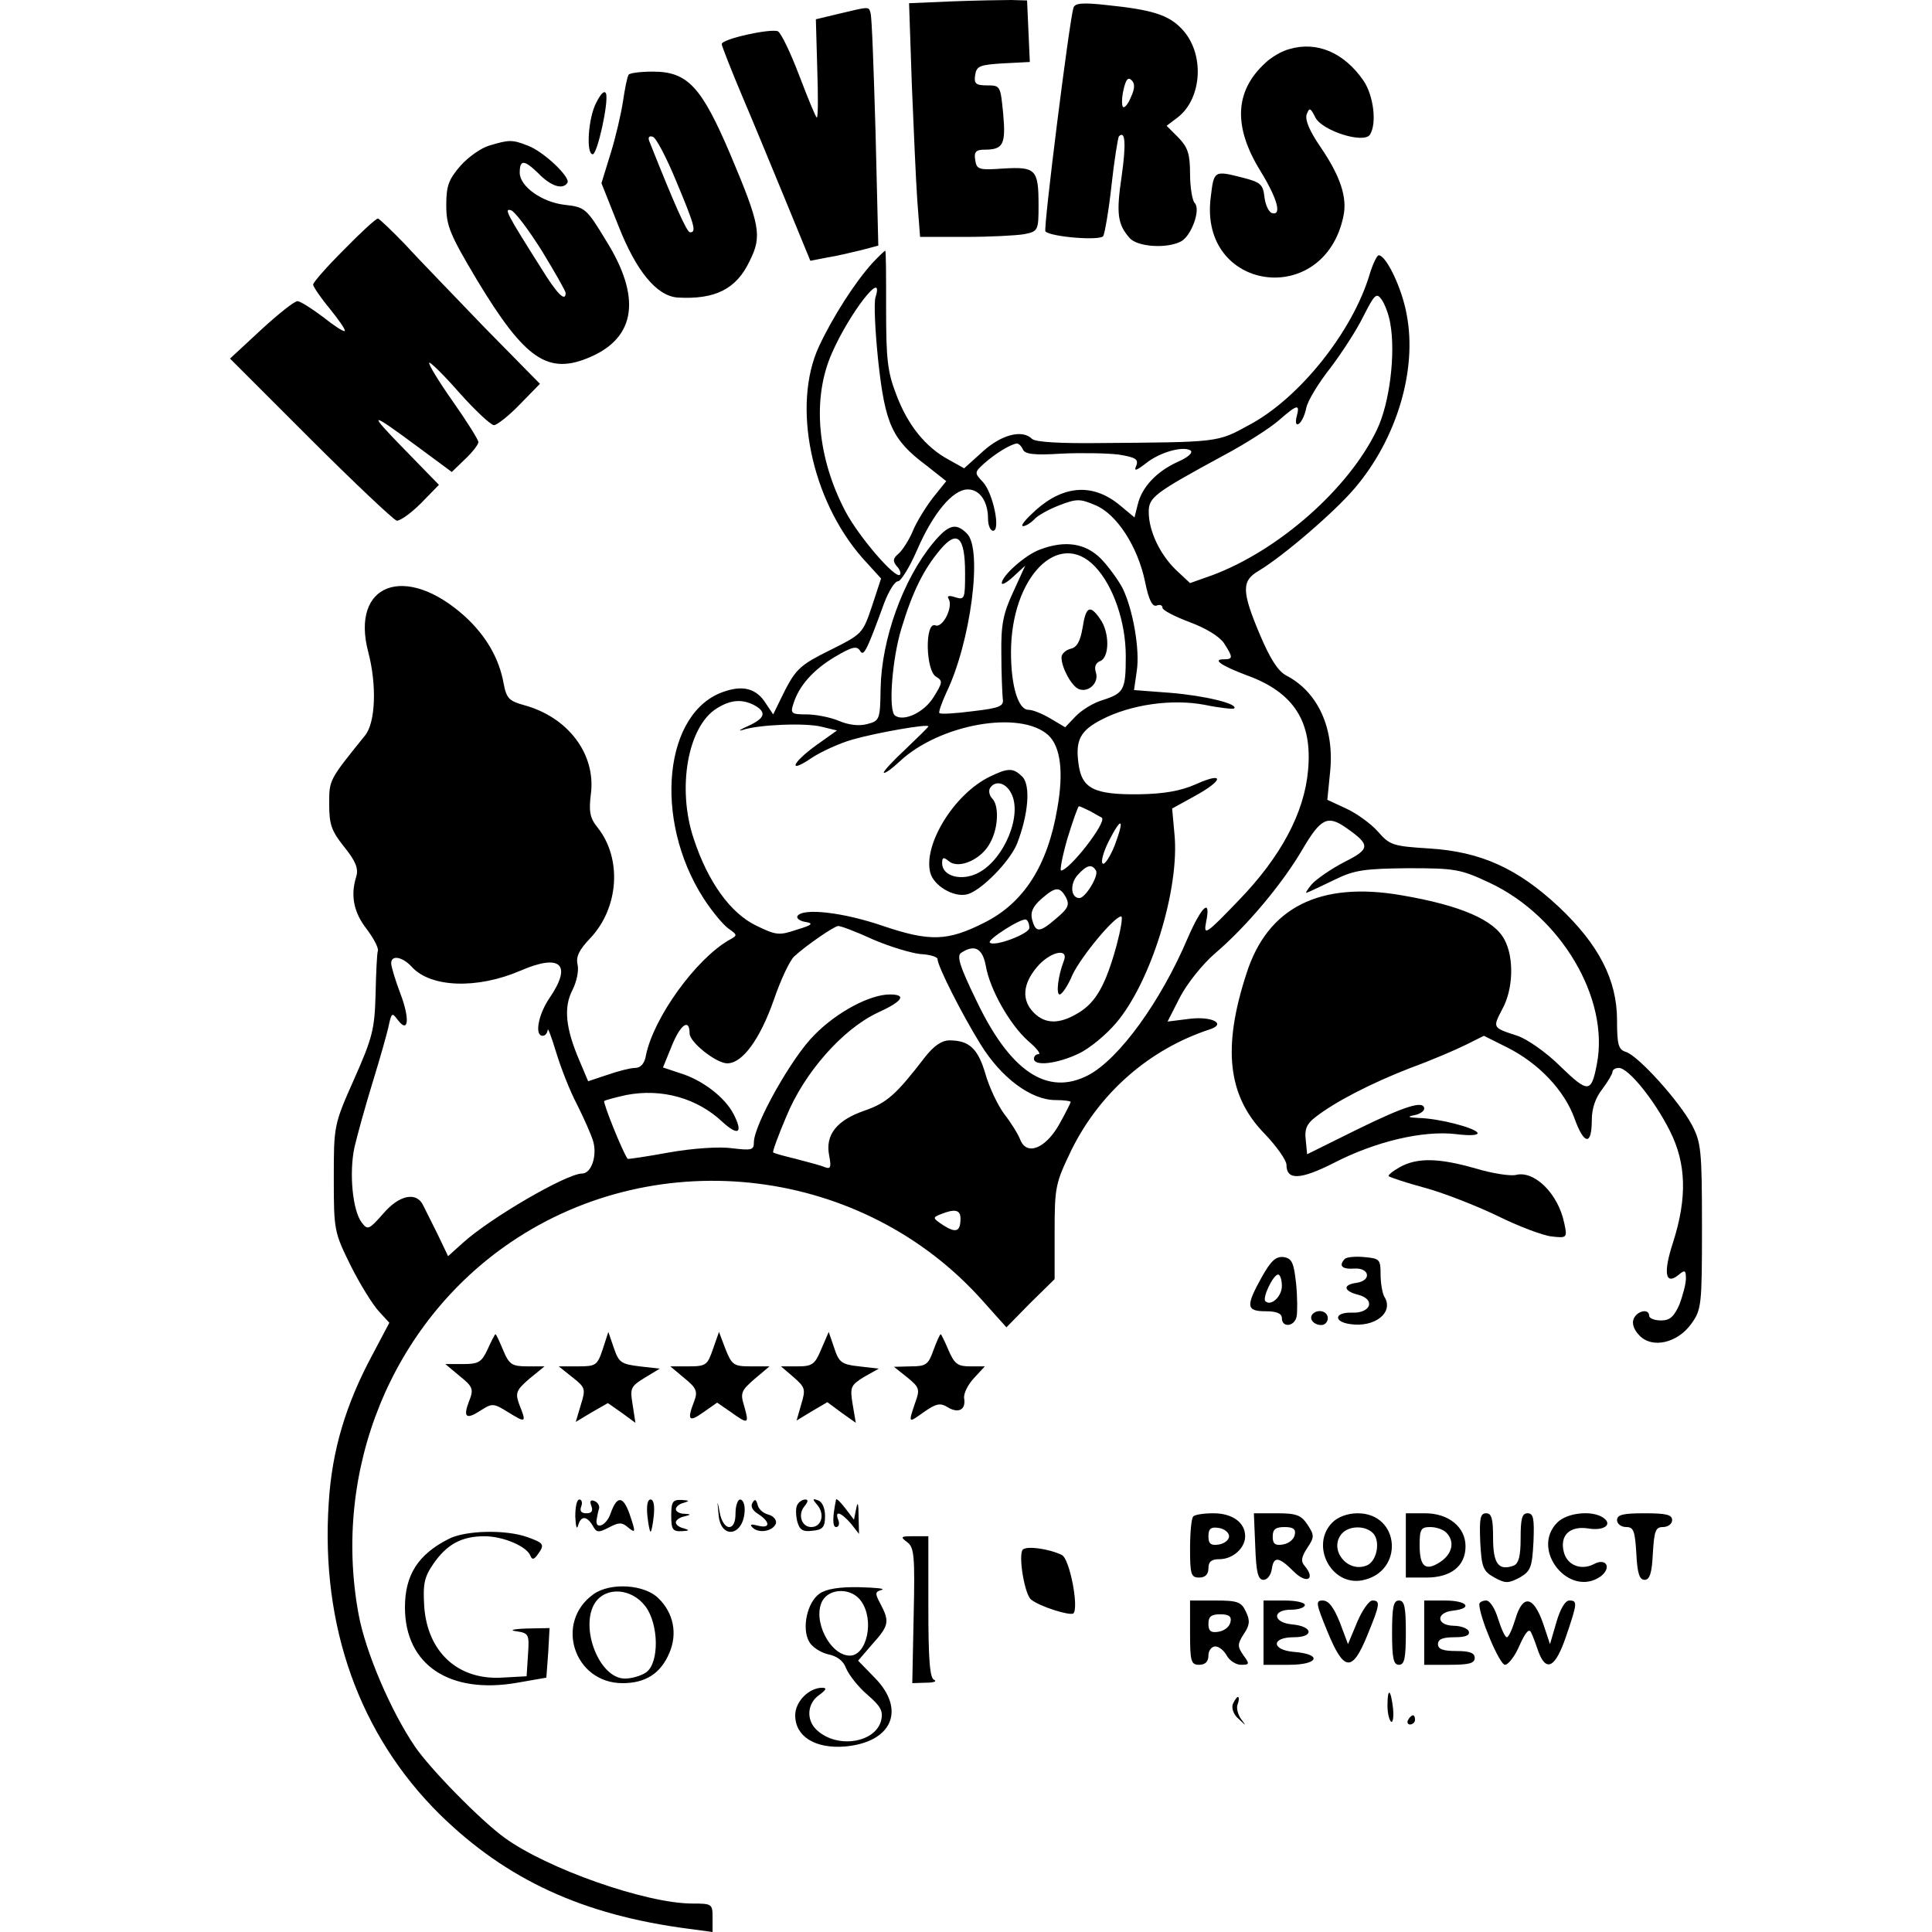 <svg height="2500" viewBox="75.9 34.4 320.6 420.8" width="2500" xmlns="http://www.w3.org/2000/svg"><path d="m233.1 34.7-9.3.4.6 17.7c.4 9.7.9 21.2 1.2 25.4l.6 7.8h9.8c5.4 0 11.2-.3 12.9-.6 3-.6 3.1-.8 3.1-6.3 0-7.8-.6-8.4-7.6-8-5.5.4-5.9.2-6.2-1.9-.3-1.7.2-2.2 2-2.2 4.1 0 4.7-1.1 4.1-7.8-.6-6.1-.6-6.2-3.5-6.2-2.5 0-2.9-.4-2.6-2.3s1-2.2 6.1-2.5l5.8-.3-.3-6.7-.3-6.7-3.5-.1c-1.9 0-7.7.1-12.9.3zm26.5 1.4c-.9 2.9-6.6 48.2-6.1 48.7 1.1 1.2 12 2.1 12.6 1 .3-.5 1.2-5.5 1.8-11.1.6-5.5 1.4-10.3 1.6-10.6 1.4-1.4 1.6 1.6.6 8.7-1.2 8.1-.9 10.4 1.7 13.4 1.7 2 8.1 2.4 11.2.8 2.3-1.2 4.4-7 3-8.4-.5-.5-1-3.4-1-6.3 0-4.4-.5-5.8-2.5-7.9l-2.6-2.6 2.5-1.9c5.3-4.2 5.8-14 .8-19.2-2.9-3.1-6.6-4.2-16.4-5.2-5.3-.6-6.9-.4-7.2.6zm12.5 19.5c-.6 1.5-1.4 2.4-1.7 2.1s-.3-2 .1-3.7c.5-2.3 1-2.9 1.8-2.1.7.7.7 1.8-.2 3.7zm-63.6-18.2-5 1.2.3 10.7c.2 5.9.2 10.7-.1 10.7-.2 0-1.9-4.1-3.8-9.1s-4-9.4-4.7-9.7c-1.8-.6-12.2 1.7-12.2 2.8 0 .4 2 5.5 4.4 11.2 2.4 5.6 6.7 16.1 9.6 23.1l5.3 12.9 3.6-.7c2-.3 5.3-1.1 7.4-1.6l3.8-1-.6-24.7c-.4-13.6-.8-25.3-1.1-26-.4-1.4-.2-1.4-6.9.2zm98.1 7.7c-1.6.4-4 1.8-5.3 3.1-6.6 6.1-6.9 13.8-1 23.4 3.7 6 4.8 9.9 2.5 9.2-.7-.3-1.4-1.8-1.6-3.5-.3-2.7-.8-3.2-4.7-4.2-6.3-1.6-6.3-1.6-7 4.3-2.6 20.5 24.7 24.3 28.9 4.1.9-4.1-.7-8.8-5-15.1-2.4-3.5-3.4-5.9-3-7.1.6-1.5.8-1.5 1.9.7 1.5 2.9 10.6 5.8 11.9 3.7 1.5-2.4.8-8.4-1.4-11.7-4.2-6.1-10.1-8.7-16.2-6.9zm-143.9 5.6c-.3.5-.8 3-1.2 5.7s-1.6 7.9-2.7 11.4l-2 6.5 3.7 9.3c3.9 9.9 8.3 15.2 12.8 15.6 8.2.5 12.9-1.8 15.8-8 2.7-5.4 2.3-7.7-4.2-23.1-6.3-14.8-9.3-18.1-16.9-18.1-2.7 0-5.1.3-5.3.7zm10.4 23.2c4.1 9.8 4.4 11.1 3 11.1-.7 0-3.3-5.8-8.9-19.9-.3-.8 0-1.2.8-.9.7.2 3 4.6 5.1 9.7zm-17.4-17.2c-1.8 3.3-2.3 11.3-.8 11.3 1 0 3.5-11.3 2.9-13.2-.3-.8-1.1-.1-2.1 1.9zm-23.3 9.4c-1.8.5-4.6 2.5-6.3 4.4-2.6 3-3.1 4.4-3.1 8.6 0 4.5.8 6.4 6.7 16.3 10.5 17.4 15.5 20.8 24.8 16.7 9.8-4.3 11-13 3.3-25.3-4.3-7.1-4.6-7.3-9.1-7.8-4.9-.6-9.7-4-9.7-7 0-2.9 1-2.8 4 .1 2.8 2.9 5.4 3.7 6.4 2.1.7-1.2-5.3-6.9-8.7-8.1-3.3-1.3-4-1.3-8.3 0zm11.4 22.9c2.8 4.6 5.2 8.8 5.2 9.2 0 2.1-1.9.2-5.4-5.5-7.4-11.7-8.1-13-6.5-12.5.8.2 3.8 4.2 6.7 8.8zm-43.1-.2c-3.7 3.7-6.7 7.1-6.7 7.6 0 .4 1.6 2.8 3.6 5.2 2 2.5 3.5 4.6 3.3 4.9-.3.2-2.4-1.2-4.8-3.1-2.4-1.8-4.9-3.4-5.5-3.4-.7 0-4.2 2.8-7.9 6.2l-6.8 6.3 17.5 17.5c9.6 9.6 18.1 17.6 18.8 17.8.7.1 3.1-1.6 5.3-3.8l3.9-4-7.4-7.6c-8.3-8.5-7.9-8.6 2.9-.6l7.3 5.4 2.9-2.8c1.6-1.5 2.9-3.2 2.9-3.7s-2.5-4.5-5.6-8.9-5.4-8.2-5.1-8.4c.2-.2 3.2 2.7 6.6 6.6 3.4 3.8 6.8 7 7.5 7 .6 0 3.2-2 5.6-4.5l4.4-4.5-12-12.2c-6.5-6.8-14.4-14.9-17.3-18.1-3-3.1-5.7-5.7-6-5.7-.4 0-3.7 3-7.4 6.8z"/><path d="m215.8 91.7c-3.8 4.2-8.6 11.7-11.6 18.1-6 12.9-1.7 33.5 9.5 46.2l4 4.4-2 6.1c-2 5.9-2.1 6-9.1 9.5-6.3 3.1-7.4 4.1-9.8 8.7l-2.6 5.3-1.6-2.4c-2-3.2-4.9-4-9-2.6-13.2 4.3-15.6 27.8-4.6 45 1.8 2.8 4.2 5.7 5.4 6.6 2.1 1.5 2.1 1.5.1 2.6-7.2 4.2-16.3 16.8-18 25-.3 1.9-1.2 2.8-2.4 2.8-1 0-3.7.7-6 1.5l-4.2 1.4-1.9-4.5c-3-7-3.5-11.6-1.5-15.4.9-1.8 1.4-4.2 1.1-5.5-.4-1.7.3-3.2 2.8-5.8 6.2-6.6 6.9-17.3 1.6-24-1.7-2.1-2-3.5-1.5-7.4 1.1-8.7-5-16.7-14.5-19.3-3.3-.9-3.9-1.5-4.5-4.7-1-5.6-3.9-10.5-8.5-14.7-12.9-11.6-24.9-7.1-21 7.8 1.9 7.2 1.6 15.4-.7 18.2-7.9 9.8-7.8 9.6-7.8 15 0 4.4.5 5.8 3.3 9.3 2.5 3.1 3.1 4.7 2.6 6.4-1.3 4.1-.6 7.8 2.3 11.5 1.5 2 2.6 4.1 2.4 4.7-.2.5-.4 4.8-.5 9.5-.2 7.6-.7 9.5-4.7 18.5-4.4 9.9-4.4 10.1-4.4 21.6 0 11.3.1 11.7 3.7 19 2 4 4.8 8.5 6.1 9.9l2.3 2.5-3.7 7c-5.8 10.8-8.8 20.8-9.5 32.2-1.8 26.9 6.7 50.6 24.2 67.9 14.5 14.2 31.1 21.9 54.2 24.9l5.2.7v-3.1c0-3-.1-3.1-4.4-3.1-10.1 0-31.7-7.6-41-14.4-5.2-3.8-16.2-15-19.5-19.9-5.2-7.7-10.7-20.5-12.2-28.7-5.8-31.4 7.2-63.4 33.1-81 32.4-22 77-16.4 102.9 12.8l5.1 5.7 5.2-5.3 5.3-5.2v-10.3c0-9.9.2-10.6 3.7-17.9 6.2-12.5 17-21.9 30.1-26.2 3.7-1.2.5-2.9-4.4-2.3l-4.8.6 2.7-5.3c1.5-2.9 4.9-7.2 7.7-9.6 6.8-5.8 14.7-15.2 19.1-22.8 3.9-6.6 5.4-7.3 9.4-4.5 5.3 3.7 5.3 4.6-.3 7.4-2.9 1.5-6.1 3.7-7.2 4.9-1.1 1.3-1.5 2.1-1 1.8.6-.2 3.3-1.5 6-2.8 4.3-2.1 6.4-2.4 16-2.5 10.3 0 11.4.2 17.8 3.2 15.5 7.3 26.1 25.2 23.3 39.5-1.2 6.3-1.9 6.3-7.9.5-3.1-3.1-7.3-6-9.4-6.7-5.5-1.8-5.4-1.7-3.3-5.8 2.4-4.3 2.6-11.2.5-15.1-2.2-4.3-9.5-7.5-22.4-9.7-17.8-3.1-29.2 2.6-33.8 17-5.3 16.2-4.1 26.7 3.9 34.9 2.6 2.7 4.8 5.8 4.8 6.8 0 3.4 3 3.3 10.3-.4 9.1-4.7 19.4-7.1 26.5-6.3 3.1.4 5.1.3 4.8-.3-.7-1.1-8.4-3.1-12.8-3.2-2.3-.1-2.6-.3-1-.6 1.2-.2 2.2-.9 2.2-1.4 0-1.9-4-.7-14.6 4.5l-10.9 5.4-.3-3.1c-.3-2.3.2-3.5 2-4.9 4.3-3.4 12.3-7.5 20.8-10.8 4.7-1.7 10.2-4.1 12.2-5.1l3.8-1.9 5 2.5c7 3.5 12.5 9.4 14.7 15.4 2.1 5.9 3.8 6.1 3.8.5 0-2.6.8-4.9 2.3-6.8 1.2-1.6 2.2-3.3 2.2-3.7 0-.5.6-.9 1.4-.9 2.1 0 7.8 7.1 11.1 13.7 3.6 7.1 3.8 14.6.7 24.3-2.2 6.7-1.7 9.5 1.3 7 1.3-1.1 1.5-.9 1.5.9 0 1.2-.7 3.7-1.4 5.6-1.2 2.7-2.1 3.5-4 3.5-1.5 0-2.6-.5-2.6-1 0-1.7-2.7-1.1-3.4.7-.4 1 .1 2.4 1.3 3.6 2.8 2.9 8.3 1.6 11.3-2.6 2.2-3.1 2.3-4 2.3-21.2 0-16.6-.2-18.3-2.2-22.1-2.7-5.1-11.7-15.1-14.4-15.9-1.6-.5-1.9-1.6-1.9-6.9 0-8.8-4-16.5-12.7-24.7-9-8.4-17-12-28.2-12.7-7.9-.5-8.6-.7-11.2-3.7-1.5-1.7-4.7-4-6.9-5l-4.1-1.9.6-6c1-9.5-2.6-17.5-9.6-21.1-1.8-1-3.5-3.7-5.7-8.9-4-9.5-4-11.7-.2-13.9 5.3-3.2 16.4-12.7 20.9-18 9.1-10.7 13.6-25.7 11.3-37.7-1-5.8-4.5-13-6.1-13-.4 0-1.3 1.9-2 4.2-3.7 12.4-15.3 27-26.3 32.8-6.9 3.8-6.6 3.7-32.7 3.9-8.1.1-13.8-.2-14.5-.9-2.1-2.1-6.6-1-10.7 2.7l-4.1 3.7-3.4-1.9c-5-2.7-8.9-7.5-11.4-14.2-1.9-4.9-2.2-7.7-2.2-18.6 0-7 0-12.7-.2-12.7-.1 0-1.4 1.2-2.8 2.7zm.7 7.4c-.4 1.1-.1 7.5.6 14.1 1.5 13.6 3 17 10.5 22.6l4.3 3.4-2.9 3.6c-1.6 2.1-3.6 5.3-4.4 7.3-.8 1.9-2.2 4.1-3.1 4.9-1.2 1-1.3 1.6-.4 2.7.7.7 1 1.6.7 1.9-1 .9-8.8-8.1-11.8-13.7-6.2-11.7-7.4-24.7-3-34.6 3.8-8.7 11.5-18.6 9.5-12.2zm112.1 5.7c1.2 6.5-.1 17.4-2.9 23.2-6.1 12.8-21.4 26.3-35.9 31.7l-4.8 1.7-3.1-2.9c-3.5-3.4-5.9-8.5-5.9-12.6 0-3.2 1.2-4.1 16.3-12.3 4.9-2.6 10.3-6.1 12.1-7.7 4-3.5 4.6-3.6 3.8-.7-.3 1.3-.1 1.9.5 1.5s1.3-1.9 1.6-3.4c.3-1.6 2.7-5.5 5.3-8.8 2.5-3.3 5.8-8.4 7.2-11.3 2.4-4.7 2.8-5.1 3.9-3.6.7 1 1.6 3.3 1.9 5.2zm-80 27.5c.4 1 2.4 1.3 8.4.9 4.3-.2 9.9-.1 12.4.2 3.7.6 4.4 1 3.9 2.4-.6 1.3-.1 1.2 2.1-.5 3-2.4 8-3.8 9.7-2.8.6.5-.5 1.5-2.8 2.5-4.6 2.1-7.8 5.5-8.7 9.3l-.7 2.8-3-2.5c-5.9-5-12.3-4.6-18.5.9-2.1 1.9-3.4 3.4-2.8 3.5.6 0 1.7-.7 2.4-1.4.6-.8 3.1-2.2 5.4-3.1 3.9-1.5 4.6-1.5 7.9-.1 4.7 1.9 9.3 9 10.9 16.7.8 4 1.6 5.5 2.5 5.2.7-.3 1.3-.1 1.3.5 0 .5 2.7 1.9 5.9 3.1 3.5 1.3 6.5 3.1 7.5 4.6 2 3.1 2 3.5-.1 3.5-2.5 0-.5 1.4 5.1 3.5 10.2 3.7 14.3 10.1 13.3 20.7-.8 9.2-5.9 18.8-15.1 28.3-7.2 7.5-7.7 7.8-7.1 4.7 1.1-5.3-.9-3.6-4 3.5-5.9 13.9-15 26.4-21.7 29.9-8.9 4.6-17-.8-24.4-16.4-3.6-7.4-4.3-9.7-3.2-10.3 2.9-1.9 4.6-.9 5.3 2.8.9 5.3 5.3 12.9 9.2 16.4 1.9 1.6 2.9 2.9 2.3 2.9-.5 0-1 .4-1 1 0 1.7 5.1 1.1 9.7-1.1 2.4-1.1 6.1-4.2 8.2-6.7 7.6-8.9 13.9-29.3 12.7-41.2l-.5-5.5 4.9-2.7c6.4-3.5 6.5-5.4.3-2.6-3.4 1.5-7 2.1-12.4 2.2-9.8.1-12.5-1.2-13.2-6.7-.7-5.1.4-7.2 5.1-9.6 6.4-3.3 15.3-4.5 22.3-3.2 3.4.7 6.3 1 6.5.8 1-1-6.5-2.8-13.9-3.4l-7.9-.6.6-4.2c.7-4.5-.8-13.3-3.1-18-.9-1.7-2.9-4.5-4.6-6.3-3.4-3.5-7.9-4.2-13.4-2.1-3.1 1.1-8.3 5.7-8.3 7.3 0 .5 1.1-.1 2.5-1.4l2.6-2.4-2.6 5.7c-2.2 4.7-2.7 7.2-2.6 13.5 0 4.2.2 8.6.3 9.7.3 1.7-.5 2.1-6.5 2.8-3.8.5-7.1.7-7.3.4-.2-.2.5-2.2 1.5-4.4 5.3-10.9 8-31.3 4.5-34.7-2.4-2.4-4-2-7.4 2.1-6.5 7.9-11.2 20.9-11.4 31.7-.1 6.7-.2 7-2.9 7.7-1.8.5-4.1.2-6.2-.7-1.9-.8-5.1-1.4-7-1.4-3.3 0-3.6-.2-2.9-2.3 1.2-3.9 4.3-7.4 9-10.2 3.7-2.2 4.8-2.5 5.5-1.4.8 1.4 1.4.3 5.3-10.4 1-2.6 2.3-4.7 3-4.7.6 0 2.5-3 4.1-6.7 3.5-8.1 7.8-13.3 11.1-13.3 2.6 0 4.4 2.6 4.4 6.4 0 1.4.5 2.6 1.1 2.6 1.7 0 0-8.2-2.2-10.6-1.9-2-1.9-2.1.3-4.1 2.5-2.2 5.8-4.2 7.1-4.3.4 0 1 .6 1.3 1.3zm-12.6 26.9c0 5.6-.1 5.9-2.1 5.3-1.4-.5-1.9-.3-1.5.3 1.1 1.8-1.3 6.5-2.9 5.8-2.3-.8-2.1 9.9.2 11.2 1.5.9 1.4 1.3-.6 4.5s-6.3 5.3-8.3 4c-1.6-.9-.7-12.3 1.3-18.9 2.5-8.3 4.9-13 8.5-17.3 3.7-4.4 5.4-2.8 5.4 5.1zm28.3-1.4c4 4.2 6.7 12.1 6.7 19.5s-.4 8.1-5.1 9.6c-2 .6-4.6 2.2-5.9 3.6l-2.2 2.3-3.2-1.9c-1.7-1-3.8-1.9-4.8-1.9-2.2 0-3.8-5.1-3.8-12.5 0-16.4 10.4-27 18.3-18.7zm-74.2 30.2c2.7 1.5 2.4 2.8-1.3 4.5-1.8.8-2.4 1.2-1.3.9 3.5-1.2 13.9-1.6 17.3-.7l3.3.8-4.5 3.2c-5.4 3.9-6.3 6.4-.9 2.7 2-1.3 5.9-3.1 8.7-3.9 5.2-1.5 16.6-3.5 16.6-2.9 0 .2-2.3 2.4-5 5-2.8 2.6-4.9 4.9-4.7 5.1.3.2 1.8-.9 3.5-2.5 8.7-8.1 26.2-11.2 32.3-5.7 2.7 2.5 3.4 8 2 15.9-2.1 12.5-7.3 20.7-16 25-7.9 4-11.8 4.1-21.9.7-8.7-3-17.5-4-18.7-2.2-.3.5.5 1.1 1.7 1.3 1.9.3 1.5.7-1.9 1.7-3.8 1.3-4.5 1.2-8.8-.9-5.6-2.7-10.5-9.5-13.6-18.9-3.7-11-1.3-24.5 5-28.4 3-1.9 5.5-2.1 8.2-.7zm73.2 23.1c1.2.7 2.3 1.3 2.5 1.4 1.1 1-7.1 11.5-8.9 11.5-.3 0 .3-3.2 1.4-7 1.2-3.9 2.3-7 2.5-7s1.3.5 2.5 1.1zm5.3 7.4c-1 2.5-2.2 4.3-2.6 4-.5-.3.1-2.5 1.3-4.9 2.8-5.5 3.5-5 1.3.9zm-4.1 5.5c.7 1.1-2.3 6-3.6 6-1.9 0-2.1-3.1-.4-5 2-2.2 3.1-2.5 4-1zm-6.5 5.9c.8 1.6.4 2.4-2.1 4.5-3.7 3.2-4.5 3.2-5.3.3-.4-1.6.1-2.8 2-4.5 3.1-2.7 4-2.8 5.4-.3zm-8 6.6c0 1.3-7.7 4.2-8.6 3.2-.7-.6 7-5.5 7.9-5 .4.2.7 1 .7 1.8zm19 3.8c-2.4 8.7-4.5 12.4-8.3 14.7-4.1 2.5-7.2 2.5-9.7 0-2.7-2.7-2.5-6.2.6-9.9 2.8-3.4 7.1-4.4 5.9-1.4-1.3 3.4-1.7 7.3-.9 7.3.5 0 1.8-1.9 2.8-4.3 1.9-4 9.1-12.7 10.6-12.7.4 0-.1 2.9-1 6.3zm-53.1-1.3c3.7 1.6 8.4 3 10.4 3.2 2 .1 3.7.6 3.7 1.1 0 1.5 5.3 12 9.4 18.6 4.5 7.3 11 12.1 16.3 12.1 1.8 0 3.3.2 3.3.4s-1.1 2.4-2.5 4.9c-3 5.3-7.1 6.9-8.5 3.3-.4-1.1-2-3.7-3.5-5.6-1.4-1.9-3.3-5.9-4.1-8.8-1.6-5.4-3.5-7.2-7.8-7.2-1.7 0-3.4 1.2-5.3 3.6-6.3 8.2-8.3 10-13.2 11.7-6.1 2.1-8.6 5.3-7.7 9.8.5 2.6.3 3-1 2.5-.9-.4-3.7-1.1-6.3-1.8-2.5-.6-4.7-1.2-4.9-1.4-.2-.1 1.1-3.7 2.9-7.9 3.9-9.5 12.2-18.9 19.8-22.5 5.5-2.5 6.5-4 2.7-4-4.3 0-11.5 3.8-16.4 8.8-4.9 4.8-13.2 19.6-13.2 23.4 0 1.7-.5 1.8-4.7 1.3-2.8-.4-8.6 0-13.7.9-4.9.9-9 1.5-9.1 1.4-1.1-1.5-5.4-12.2-5.1-12.6.3-.2 2.5-.8 4.8-1.3 7.8-1.5 15.5.7 21 5.9 3.4 3.1 4.5 2.4 2.4-1.7-1.9-3.7-6.8-7.5-11.8-9l-3.6-1.2 2-4.9c1.9-4.6 3.8-5.8 3.8-2.5 0 1.9 5.8 6.5 8.2 6.5 3.3 0 7.1-5.2 10.1-13.7 1.5-4.4 3.5-8.7 4.5-9.6 2.6-2.4 8.6-6.5 9.5-6.6.5-.1 3.9 1.2 7.6 2.9zm-100.4 6c4.1 4.5 14.2 4.9 23.7.8 8.8-3.8 11.3-1.3 6.2 6.1-2.4 3.6-3.2 8.1-1.4 8.1.6 0 1-.6 1.1-1.3 0-.6.8 1.5 1.8 4.8s3 8.5 4.6 11.5c1.5 3 3.1 6.6 3.5 8 .9 3.1-.4 7-2.4 7-3.4 0-20.2 9.8-26.1 15.2l-3.1 2.8-2.3-4.8-3.1-6.2c-1.4-3.1-5.2-2.4-8.7 1.7-3.1 3.5-3.4 3.7-4.7 2-2-2.6-2.8-10.8-1.6-16.4.6-2.6 2.4-9.1 4-14.3s3.2-10.8 3.5-12.4c.6-2.6.7-2.7 1.9-1.1 2.4 3.2 2.7-.2.6-5.7-1.1-2.9-2-5.9-2-6.6 0-1.9 2.5-1.4 4.5.8zm119.5 54.8c0 2.9-1 3.2-3.7 1.5-2.4-1.6-2.4-1.7-.7-2.4 3.2-1.3 4.4-1 4.4.9z"/><path d="m261.6 171.1c-.5 2.9-1.2 4.3-2.6 4.6-1.1.3-2 1.1-2 1.9 0 2.2 2.2 6.3 3.8 6.9 2.1.8 4.4-1.4 3.7-3.6-.4-1.2-.1-2.1.9-2.5 2.1-.8 2.1-6.3 0-9.2-2.2-3.2-3.1-2.7-3.8 1.9zm-20.3 32.5c-7.7 3.8-14.4 14.7-12.9 20.8.7 2.9 5.1 5.5 8 4.8 3-.7 9.3-7.1 10.9-11 2.5-6.4 3-12.7 1.2-14.6-2-2-3.1-2-7.2 0zm4.7 3.5c2.6 4.7-1.5 14.5-7.1 17.4-3.6 1.9-7.9.8-7.9-2.1 0-1.3.3-1.4 1.5-.4 2.2 1.8 7.2-.5 9-4.1 1.8-3.3 1.9-8.1.4-9.6-.6-.6-.8-1.6-.5-2.2 1.1-1.8 3.4-1.3 4.6 1zm84.7 81.5c-1.6.9-2.7 1.8-2.4 2 .2.2 3.7 1.4 7.8 2.5s11.2 3.9 15.8 6.1c4.6 2.3 10 4.3 11.8 4.5 3.4.4 3.5.3 2.8-2.9-1.3-6.4-6.5-11.5-10.5-10.5-1.2.3-5.1-.3-8.8-1.4-8-2.3-12.7-2.4-16.5-.3zm-30.1 24c-3.5 6.3-3.4 7.4.9 7.4 2.4 0 3.5.5 3.5 1.5 0 2.1 2.7 1.9 3.2-.3.2-.9.2-4.2-.1-7.2-.5-4.6-.9-5.5-2.7-5.8-1.7-.2-2.8.8-4.8 4.4zm4.4 1.9c0 2.3-2.4 4.5-3.6 3.3-.7-.7 1.7-5.8 2.8-5.8.4 0 .8 1.1.8 2.5zm13.7-5.9c-1.4 1.5-.6 2.3 2.1 2.1 3.3-.2 3.8 2.6.5 3.1-3.1.4-2.9 1.8.3 2.6 3.9 1 2.8 4.1-1.4 3.9-3.8-.1-4 2-.3 2.5 5.4.8 9.6-2.6 7.4-6-.4-.7-.8-2.9-.8-4.8 0-3.3-.2-3.5-3.5-3.8-2-.2-3.9 0-4.3.4zm-7 12c-.9 1 .2 2.4 1.9 2.4.8 0 1.4-.7 1.4-1.5 0-1.5-2.1-2.1-3.3-.9zm-179.7 7.7c-1.3 2.8-2 3.2-5.3 3.2h-3.9l3.1 2.6c2.9 2.3 3.1 2.9 2.1 5.4-1.4 3.6-.7 4.2 2.5 2.1 2.5-1.6 2.8-1.6 6 .4 3.9 2.4 4 2.3 2.4-1.7-.9-2.5-.7-3.1 2.2-5.6l3.3-2.7h-3.7c-3.4 0-4-.4-5.3-3.5-.8-1.9-1.5-3.5-1.7-3.5-.1 0-.9 1.5-1.7 3.3zm25.1-.1c-1.2 3.6-1.5 3.8-5.4 3.8h-4.2l3 2.4c2.8 2.2 2.9 2.5 1.8 6l-1.1 3.7 3.5-2.1 3.5-2 3 2.1 3 2.2-.6-3.9c-.6-3.6-.5-4 2.6-5.9l3.3-2-4.4-.5c-4-.5-4.5-.8-5.6-4l-1.2-3.5zm24 0c-1.2 3.5-1.5 3.8-5.3 3.8h-4l3.1 2.6c2.6 2.1 2.9 2.9 2.1 5-1.6 4.1-1.2 4.7 2 2.4l3-2.1 2.9 2c3.9 2.8 4.1 2.7 3-1.2-.9-2.9-.7-3.4 2.3-6l3.2-2.7h-4.1c-3.7 0-4.1-.3-5.5-3.8l-1.4-3.7zm23.6 0c-1.4 3.4-2 3.8-5.2 3.8h-3.6l2.8 2.4c2.5 2.2 2.6 2.6 1.6 5.9l-1 3.5 3.3-2 3.4-2 3.1 2.3 3.1 2.2-.7-4.1c-.6-3.7-.4-4.1 2.5-5.9l3.2-1.8-4.3-.5c-3.8-.4-4.4-.9-5.4-4l-1.2-3.5zm24.4.3c-1.1 3.1-1.6 3.5-4.9 3.5l-3.7.1 2.9 2.3c2.7 2.2 2.8 2.6 1.7 5.6-1.5 4.5-1.5 4.4 2 1.9 2.6-1.8 3.5-2 5.1-1 2.3 1.4 4 .6 3.6-1.9-.2-1 .8-3 2.1-4.4l2.4-2.6h-3.2c-2.7 0-3.4-.5-4.7-3.5-.8-1.9-1.6-3.5-1.7-3.5-.2 0-.9 1.6-1.6 3.5zm-78 36.2c.1 2.1.3 3 .6 2 .6-2.2 1.9-2.2 3.2 0 .8 1.5 1.2 1.6 3.5.4 2.1-1.1 2.8-1.2 4.1-.1 1.8 1.5 1.8 1.2.4-2.9-1.4-3.9-2.7-4-4.1-.1-.9 2.8-3.6 3.8-3 1.1.1-.6.3-1.6.5-2.2.1-.6-.4-1.4-1.1-1.6-.8-.3-1 .1-.6 1.1.4 1.1.1 1.6-1.1 1.6-1.1 0-1.5-.5-1.1-1.5.3-.8.1-1.5-.4-1.5-.6 0-.9 1.7-.9 3.7zm15.7-.2c.2 1.9.5 3.5.7 3.5s.5-1.6.7-3.5c.2-2.1 0-3.5-.7-3.5s-.9 1.4-.7 3.5zm5.2 0c0 3 .3 3.5 2.3 3.4 1.6-.1 1.8-.2.5-.6-1-.2-1.8-.8-1.8-1.3s.8-1.1 1.8-1.3c1.6-.4 1.6-.5 0-.6-1 0-1.8-.5-1.8-1s.8-1.2 1.8-1.4c1.3-.4 1.1-.5-.5-.6-2-.1-2.3.4-2.3 3.4zm10.3-.3c.4 5.7 5.6 4.8 5.7-1 0-1.2-.4-2.2-1-2.2-.5 0-1 1.3-1 3 0 1.9-.5 3-1.4 3-.8 0-1.7-1.3-2-3-.6-3-.6-3-.3.2zm7.4-2.5c-.5.8 0 1.7 1.3 2.5 2.6 1.7 2.6 3.2-.1 2.5-1.5-.4-1.9-.3-1.2.4 1.4 1.4 4.5.8 5.1-.9.2-.7-.5-1.6-1.6-1.9-1.2-.3-2.2-1.2-2.4-2.2-.3-1.1-.6-1.3-1.1-.4zm9.8.4c-.4.5-.4 2.1-.1 3.5.5 2 1.2 2.5 3.4 2.2 2.2-.2 2.7-.8 2.7-3.2 0-1.7-.6-3.1-1.5-3.4-1.3-.5-1.3-.3-.1 1.1 1.6 2 .8 4.7-1.4 4.7-2.1 0-3-2.7-1.5-4.5.8-1 .9-1.5.2-1.5-.6 0-1.4.5-1.7 1.1zm8.4-1.1c-.8 3.9-.8 6 0 6 .6 0 .8-.7.5-1.5-.9-2.2.5-1.8 2.7.7l1.8 2.3-.1-4c0-2.6-.2-3.2-.5-1.6l-.5 2.5-1.9-2.5c-1-1.3-1.9-2.2-2-1.9zm77.8 3.7c-.4.3-.7 3.5-.7 7 0 5.6.2 6.3 2 6.3 1.3 0 2-.7 2-2 0-1.5.7-2 2.4-2 2.9 0 5.6-2.4 5.6-5 0-3-2.8-5-6.9-5-2.1 0-4.1.3-4.4.7zm7.8 4.3c0 .8-1 1.6-2.2 1.8-1.8.3-2.3-.2-2.3-1.8s.5-2.1 2.3-1.8c1.2.2 2.2 1 2.2 1.8zm5.7 2.2c.2 5.7.6 7.3 1.8 7.3.8 0 1.6-1 1.8-2.3.4-2.9 1.5-2.8 4.8.5 2.8 2.8 4.8 1.7 2.4-1.2-.9-1-.8-1.9.5-3.9 1.6-2.4 1.6-2.8.1-5.1-1.4-2.1-2.4-2.5-6.7-2.5h-5zm8.6-2.5c-.2 1-1.3 1.9-2.6 2.1-1.7.3-2.2-.2-2.2-1.7 0-1.6.6-2.1 2.6-2.1 1.9 0 2.5.5 2.2 1.7zm8.2-2.7c-4.9 4.9-.3 13.9 6.5 12.6 9.2-1.8 8.3-14.6-1-14.6-2.2 0-4.3.8-5.5 2zm9 2.5c1.5 1.9.6 6.1-1.6 6.9-4.2 1.6-8.2-3.5-5.4-6.9 1.6-1.9 5.4-1.9 7 0zm7 2.5v7h4.5c5.3 0 8.5-2.5 8.5-6.8 0-4.2-3.7-7.2-8.8-7.2h-4.2zm8.8-2.8c1.9 1.9 1.4 4.6-1.3 6.4-3.2 2.1-4.5 1.1-4.5-3.7 0-3.4.3-3.9 2.3-3.9 1.3 0 2.8.5 3.5 1.2zm7.4 2c.3 5.6.6 6.4 3.1 7.8 2.4 1.3 3 1.3 5.5 0 2.4-1.4 2.7-2.2 3-7.8.2-5.1 0-6.2-1.3-6.2-1.2 0-1.5 1.2-1.5 5.4 0 3.9-.4 5.5-1.5 6-3.3 1.2-4.5-.4-4.5-6 0-4.2-.3-5.4-1.5-5.4-1.3 0-1.5 1.1-1.3 6.2zm16.8-4.2c-6 6 2.7 16.6 9.5 11.7 2.4-1.9 1.1-4.1-1.6-2.6-2.8 1.4-5.8.2-6.5-2.7-.9-3.6 1.3-5.7 5.3-5.1 3.5.6 5.5-.9 3.2-2.4-2.5-1.6-7.8-1-9.9 1.1zm13-.5c0 .8.9 1.5 2 1.5 1.6 0 1.9.8 2.2 5.7.2 4.4.7 5.8 1.8 5.8s1.6-1.4 1.8-5.8c.3-4.9.6-5.7 2.2-5.7 1.1 0 2-.7 2-1.5 0-1.2-1.3-1.5-6-1.5s-6 .3-6 1.5zm-254.5 4.1c-6.7 3.4-9.5 7.9-9.5 14.9 0 12.5 9.7 19 24.5 16.4l6.3-1.1.4-5.4.3-5.4-5 .1c-3 .1-3.9.4-2.2.6 2.7.4 2.8.7 2.5 5.1l-.3 4.7-5.5.3c-9.5.5-16.1-5.6-16.8-15.5-.3-4.9 0-6.4 2-9.3 2.9-4.2 6.1-6 11.1-6 4.1 0 9.2 2.2 10 4.2.4 1 .8.9 1.6-.2 1.6-2.2 1.4-2.5-2.2-3.8-4.7-1.7-13.6-1.5-17.2.4zm99.9.7c1.5 1.1 1.7 2.9 1.4 16l-.3 14.7 3-.1c1.7 0 2.4-.3 1.8-.6-1-.3-1.3-4.5-1.3-15.9v-15.4h-3.2c-2.8 0-3 .1-1.4 1.3zm25.1 1.7c-.9 1.5.5 9.8 1.9 10.8 1.8 1.5 8.5 3.6 9.2 3 1.2-1.3-.8-11.8-2.5-12.7-2.8-1.4-8-2.1-8.6-1.1zm-93.4 9.6c-8.6 6.1-4.3 19.4 6.3 19.4 5 0 8.3-2.1 10.2-6.6 1.8-4.2.9-8.7-2.4-11.9-3-3-10.4-3.5-14.1-.9zm11.3 2.7c2.9 3.9 3 12.2.2 14.3-1.1.8-3.2 1.4-4.7 1.4-5.6 0-9.9-11.2-6.5-16.5 2.4-3.6 8-3.2 11 .8zm37.9-2.8c-2.7 1.9-3.9 7.5-2.3 10.4.6 1.2 2.5 2.4 4.1 2.8 2 .4 3.4 1.4 4 3.1.6 1.4 2.6 4 4.6 5.7 3 2.6 3.5 3.6 3 5.7-1.3 4.8-9.5 6.1-13.9 2.1-2.5-2.2-2.2-5.9.4-7.7 1.5-1.1 1.8-1.6.7-1.6-2.9 0-5.9 3-5.9 6 0 4.6 4.3 7.3 10.8 6.8 10.3-.9 13.4-8 6.5-15l-3.6-3.7 3.1-3.6c3.6-4 3.8-4.9 1.8-8.7-1.3-2.4-1.2-2.7.2-3.1 1-.3-1.2-.5-4.8-.6-4.4-.1-7.3.4-8.7 1.4zm9.1 1.7c2.9 4.1 1.2 11.8-2.5 11.8-4.3 0-8.2-7.7-6-11.9 1.6-2.9 6.5-2.9 8.5.1zm71.6 6.8c0 6.3.2 7 2 7 1.3 0 2-.7 2-2 0-1.1.7-2 1.5-2s1.9.9 2.5 2 2 2 3.1 2c1.9 0 1.9-.2.5-2.1-1.3-1.9-1.3-2.4.1-4.6 1.3-1.9 1.4-2.9.5-4.8-1-2.2-1.8-2.5-6.7-2.5h-5.5zm8.8-2.3c-.2 1-1.3 1.9-2.6 2.1-1.7.3-2.2-.2-2.2-1.7 0-1.6.6-2.1 2.6-2.1 1.9 0 2.5.5 2.2 1.7zm7.2 2.3v7h5.6c6.4 0 7.3-2.3 1.1-2.8-5-.4-5.1-3.2-.1-3.2 4.5 0 4.2-2.4-.4-2.8-4.2-.4-4.4-3.2-.2-3.2 1.7 0 3-.5 3-1 0-.6-2-1-4.5-1h-4.5zm13.9-.3c3.6 8.8 5.4 9 8.7.9 2.8-6.8 2.9-7.6 1.1-7.6-.7 0-2.2 2.1-3.3 4.7l-2 4.8-1.8-4.8c-1.3-3.2-2.4-4.7-3.7-4.7-1.6 0-1.5.6 1 6.7zm14.1.3c0 5.6.3 7 1.5 7s1.5-1.4 1.5-7-.3-7-1.5-7-1.5 1.4-1.5 7zm7 0v7h5.5c4.2 0 5.5-.3 5.5-1.5 0-1.1-1.1-1.5-4-1.5s-4-.4-4-1.5 1.1-1.5 3.6-1.5c2.4 0 3.4-.4 3.1-1.3-.2-.6-1.7-1.2-3.3-1.2-3.8-.1-3.9-2.9-.1-3.3 4.4-.5 3.1-2.2-1.8-2.2h-4.5zm12-6.2c0 2.7 4.4 13.2 5.6 13.2.7 0 2.2-1.9 3.2-4.3 1.3-2.9 2.1-3.7 2.5-2.7.4.8 1.1 2.7 1.6 4.2 1.7 4.5 3.7 3.4 6-3.4 2.5-7.3 2.5-7.8.7-7.8-.9 0-2 1.9-2.8 4.7l-1.4 4.8-1.5-4.5c-2.1-6-4.4-6.4-6-1.1-.7 2.3-1.5 4.1-1.9 4.1s-1.2-1.8-1.9-4c-.7-2.3-1.8-4-2.6-4s-1.5.4-1.5.8zm-20 22.1c0 1.7.4 3.2.8 3.5.4.2.6-1.1.4-3-.5-4.2-1.2-4.5-1.2-.5zm-33.7-.3c-.3.9.2 2.3 1.3 3.2 1.7 1.6 1.7 1.6.5 0-.7-1-1.1-2.5-.7-3.3.3-.8.3-1.5 0-1.5-.2 0-.7.7-1.1 1.6zm38.2 3.4c-.3.5-.1 1 .4 1 .6 0 1.1-.5 1.1-1 0-.6-.2-1-.4-1-.3 0-.8.4-1.1 1z"/></svg>